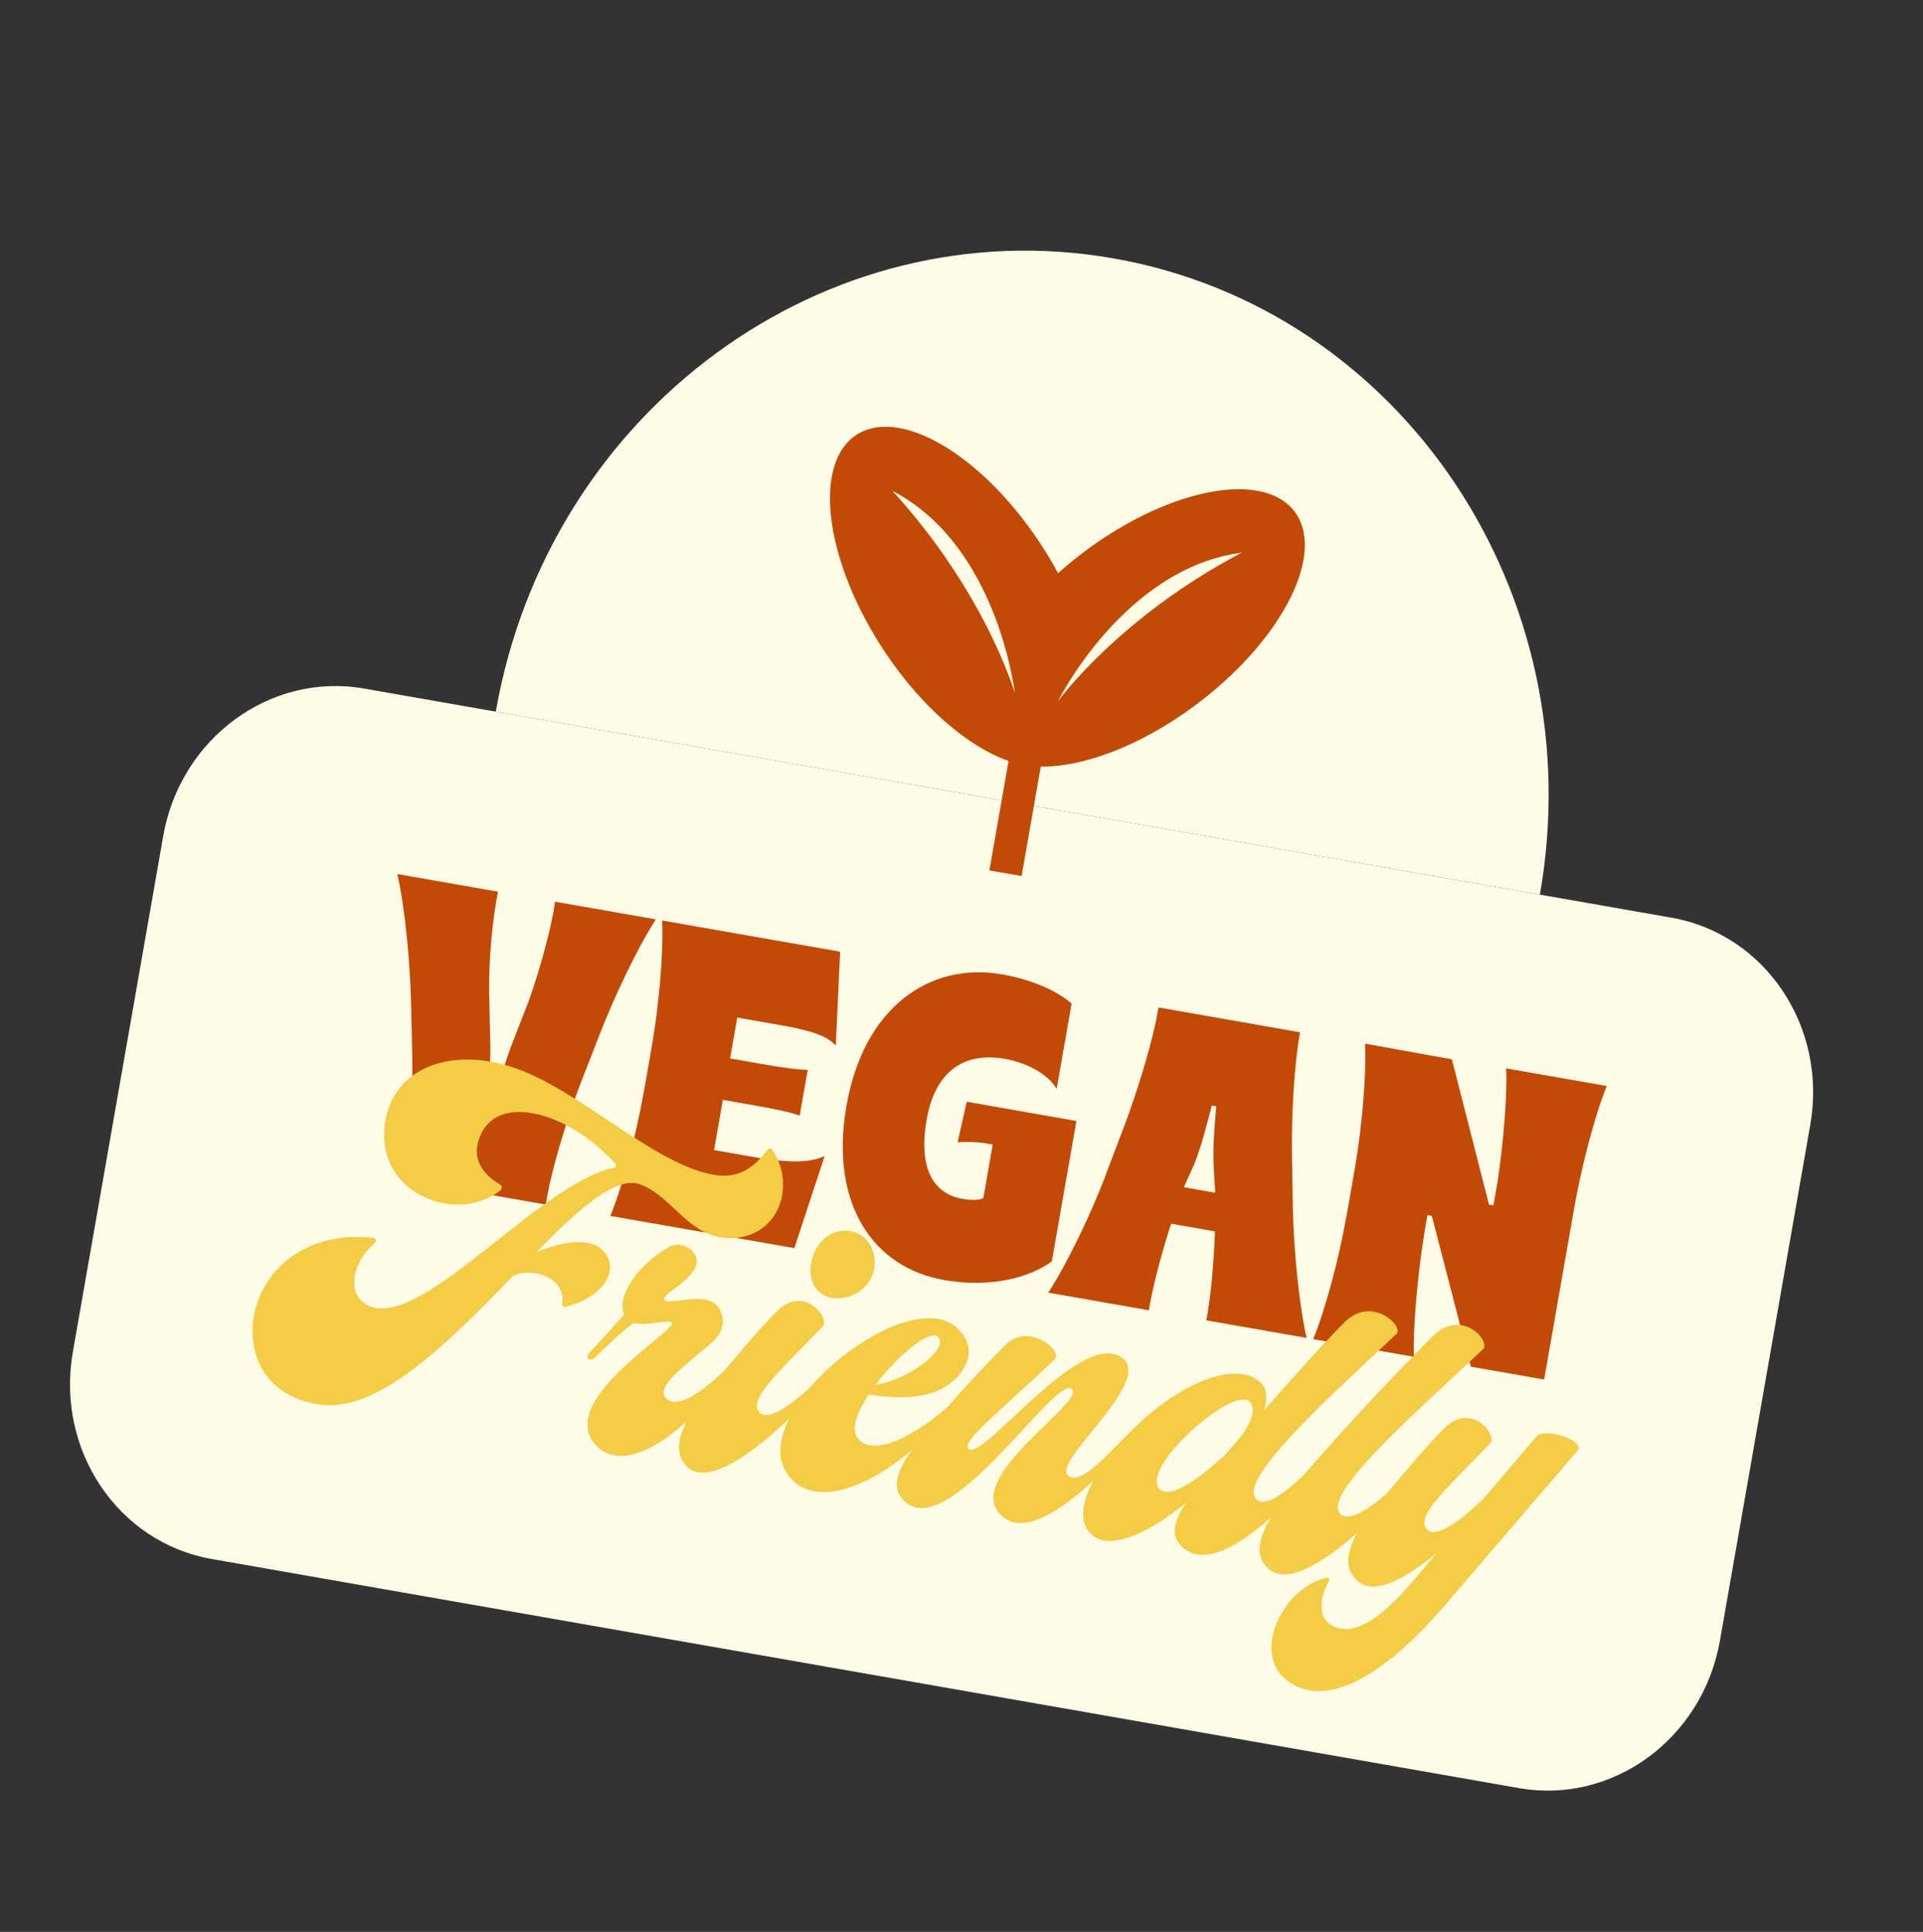 <svg xmlns="http://www.w3.org/2000/svg" fill="none" viewBox="0 0 230 231" height="231" width="230">
<rect x="0" y="0" width="230" height="231" fill="#333333" stroke="none"/>
<path fill="#FEFBE7" d="M199.921 109.729L43.548 82.332C32.329 80.367 21.572 88.261 19.522 99.965L8.712 161.661C6.662 173.364 14.094 184.445 25.313 186.411L181.686 213.808C192.905 215.773 203.661 207.879 205.712 196.175L216.521 134.479C218.571 122.776 211.139 111.695 199.921 109.729Z"></path>
<path fill="#C34907" d="M49.305 125.891L49.171 120.143C49.064 115.032 48.428 108.471 47.523 104.514L59.567 106.624C58.95 109.58 58.446 114.439 58.501 118.714L58.64 124.773C58.703 127.807 58.407 130.974 58.347 132.165L58.876 132.257C59.291 131.026 60.061 128.045 61.113 125.155L63.295 119.554C64.694 115.534 65.976 110.821 66.393 107.82L78.436 109.93C76.24 113.344 73.402 119.296 71.573 124.068L69.483 129.427C67.664 134.149 65.836 140.278 65.278 144.031L48.295 141.055C49.046 137.336 49.42 130.953 49.305 125.891Z"></path>
<path fill="#C34907" d="M76.974 130.742L77.947 125.188C78.812 120.247 79.379 113.897 79.197 110.066L100.483 113.795L99.961 125.039C99.053 123.938 97.18 123.247 93.406 122.586L88.178 121.67L87.321 126.561L91.095 127.223C93.367 127.621 95.215 127.893 96.607 127.929L95.652 133.383C94.33 132.944 92.5 132.572 90.228 132.174L86.454 131.513L85.401 137.519L89.897 138.306C95.366 139.264 97.336 138.833 98.634 138.222L95.007 149.242L72.999 145.387C74.463 141.844 76.098 135.682 76.964 130.74L76.974 130.742Z"></path>
<path fill="#C34907" d="M101.265 132.131C103.29 120.571 111.098 114.973 119.859 116.508C123.921 117.219 126.749 118.75 128.168 119.992L126.382 130.186C125.221 128.264 122.551 127.02 120.183 126.605C115.196 125.732 111.826 128.205 110.835 133.86C109.757 140.016 111.863 142.776 115.107 143.345C116.128 143.524 117.02 143.525 117.611 143.266L118.734 136.858L117.81 136.696C117.088 136.57 115.455 136.491 114.534 136.588L115.632 131.74L128.744 134.037L125.8 150.839C122.324 153.294 117.396 153.839 112.9 153.051C104.583 151.594 99.151 144.141 101.255 132.129L101.265 132.131Z"></path>
<path fill="#C34907" d="M132.266 140.429L134.307 135.062C136.136 130.29 137.964 124.161 138.561 120.466L155.495 123.433C154.802 127.111 154.427 133.494 154.534 138.606L154.63 144.347C154.736 149.459 155.371 156.029 156.277 159.977L144.282 157.875C144.771 155.363 145.137 151.576 145.293 147.856L145.302 147.236L140.075 146.321L139.864 146.957C138.746 150.508 137.811 154.143 137.418 156.672L125.374 154.562C127.618 151.157 130.457 145.205 132.285 140.432L132.266 140.429ZM145.347 142.617L145.168 139.677C145.032 137.055 145.268 134.86 145.47 132.287L144.941 132.194C144.241 134.774 143.791 136.775 142.809 139.264L141.593 141.959L145.367 142.621L145.347 142.617Z"></path>
<path fill="#C34907" d="M161.04 145.469L162.013 139.915C162.879 134.973 163.446 128.624 163.264 124.793L173.652 126.665L178.09 144.036L178.62 144.128L179.105 141.356C179.796 136.85 180.31 130.802 180.14 127.749L192.183 129.859C190.719 133.402 189.132 139.573 188.266 144.514L184.686 164.952L175.925 163.417L171.255 145.385L170.726 145.292L170.495 146.608C169.621 151.599 168.968 158.721 169.107 162.233L157.064 160.123C158.528 156.581 160.163 150.418 161.029 145.477L161.04 145.469Z"></path>
<path fill="#F4CC45" d="M30.531 156.632C31.846 151.283 37.089 147.294 44.262 147.982C45.002 148.06 45.254 148.207 44.599 148.828C42.483 150.714 41.321 154.288 43.633 155.873C49.681 159.925 64.184 141.597 73.451 139.618C73.671 139.605 73.769 139.332 73.585 139.134C70.781 135.993 67.16 133.837 64.032 133.175C60.749 132.486 57.987 133.41 57.142 136.709C56.604 138.871 57.983 140.573 59.793 141.625C60.091 141.791 60.072 142.181 59.822 142.365C54.502 146.505 44.585 142.625 46.098 133.987C47.182 127.801 53.638 125.216 61.071 127.532C68.965 129.992 78.05 139.192 85.347 140.471C88.284 140.985 90.131 139.673 91.814 137.484C91.959 137.281 92.18 137.268 92.314 137.406C95.253 141.585 93.276 147.946 87.423 148.049C82.389 148.068 80.594 143.188 76.657 141.65C73.777 140.472 69.295 144.48 64.16 149.719C67.479 148.385 70.405 147.997 71.994 149.404C74.084 151.354 72.816 154.91 67.659 156.253C67.379 156.318 67.196 156.12 67.234 155.899C67.771 152.836 63.699 151.387 61.322 152.606C53.743 160.409 45.172 169.176 37.942 167.909C31.174 166.723 29.39 161.162 30.512 156.628L30.531 156.632Z"></path>
<path fill="#F4CC45" d="M80.364 158.197C80.084 157.641 77.418 158.643 75.773 158.179C73.704 159.794 72.387 161.137 71.156 162.329C70.57 162.899 69.847 162.379 70.567 161.667C71.423 160.802 73.04 158.994 74.645 157.195C73.71 155.116 76.23 151.21 80.011 149.109C81.695 148.161 84.036 149.866 83.131 151.632C82.084 153.592 79.244 154.678 79.447 155.386L79.487 155.445C79.959 156.149 84.155 154.4 85.696 156.077C86.88 157.361 86.661 159.238 85.132 160.544C82.083 163.167 78.139 165.912 79.737 167.269C81.142 168.478 84.04 166.439 86.79 163.712C87.319 163.183 87.781 163.606 87.29 164.255C81.808 171.472 75.064 176.326 71.529 173.056C65.903 167.847 80.818 159.229 80.344 158.194L80.364 158.197Z"></path>
<path fill="#F4CC45" d="M85.241 165.544C88.3 161.96 89.981 159.781 92.878 156.841C96.167 153.474 99.327 157.692 98.405 158.597C93.058 164.14 89.536 167.249 90.778 168.823C91.887 170.197 95.157 167.561 97.438 165.363C97.898 164.884 98.467 165.377 98.063 165.814C92.349 172.204 85.231 177.944 82.361 175.526C79.625 173.245 82.326 168.926 85.241 165.544ZM103.064 147.747C104.75 148.943 105.118 151.429 103.935 153.251C102.685 155.123 99.963 155.878 98.229 154.674C96.543 153.478 96.619 150.893 97.81 149.021C99.001 147.149 101.37 146.601 103.064 147.747Z"></path>
<path fill="#F4CC45" d="M99.149 163.579C104.228 158.942 111.272 155.776 114.518 158.829C116.512 160.7 116.167 163.01 114.273 164.873C111.657 167.458 107.354 167.325 103.898 166.72L103.368 167.59C102.292 169.43 101.822 171.149 102.688 172.098C104.537 174.171 109.282 171.783 113.302 168.264C113.927 167.752 114.025 168.442 113.755 168.737C107.369 176.189 99.257 180.523 95.27 177.392C91.13 174.182 94.195 168.125 99.149 163.579ZM112.229 159.888C111.285 158.822 107.36 162.078 104.745 165.564C108.499 165.093 113.549 161.299 112.229 159.888Z"></path>
<path fill="#F4CC45" d="M111.207 170.702C114.13 167.27 117.227 163.807 120.295 160.794C123.046 158.067 127.189 161.546 126.149 162.554C119.213 169.124 114.855 172.418 115.896 173.273C117.552 174.64 128.939 159.317 133.946 162.171C138.521 164.774 126.004 174.485 127.681 176.352C128.953 177.755 131.886 174.553 134.589 171.807C135.119 171.279 135.831 171.797 135.36 172.336C130.773 177.505 123.511 184.41 119.937 181.362C114.62 176.818 130.254 167.497 128.136 166.049C126.104 164.679 113.971 183.639 108.588 179.818C105.661 177.722 108.082 174.378 111.218 170.694L111.207 170.702Z"></path>
<path fill="#F4CC45" d="M141.853 179.686C137.371 183.352 132.857 185.387 130.68 183.598C127.608 181.082 131.271 174.674 136.542 169.905C142.256 164.757 148.203 162.869 150.755 165.294C151.593 166.062 151.594 167.304 151.2 168.643C155.326 163.9 158.934 159.957 160.828 158.094C164.098 154.837 167.981 158.612 167.008 159.518C158.024 167.923 148.058 177.005 150.254 179.253C151.449 180.477 154.325 177.937 156.596 175.737C157.057 175.259 157.625 175.752 157.221 176.188C151.508 182.578 145.168 187.896 141.644 185.187C139.834 183.793 140.391 181.862 141.852 179.696L141.853 179.686ZM146.528 173.963L148.558 171.606C149.809 169.734 150.25 168.404 149.421 167.586C147.484 165.673 136.182 175.587 138.725 178.061C140.065 179.362 143.691 176.561 146.528 173.963Z"></path>
<path fill="#F4CC45" d="M154.783 177.727C161.601 169.677 168.364 162.85 171.201 159.91C174.826 156.208 178.354 160.428 177.381 161.335C168.397 169.739 158.114 178.766 160.31 181.014C161.504 182.237 164.698 179.753 166.969 177.553C167.43 177.075 167.998 177.568 167.594 178.004C161.88 184.394 154.888 190.043 151.892 187.716C148.935 185.449 151.849 181.167 154.772 177.735L154.783 177.727Z"></path>
<path fill="#F4CC45" d="M158.773 188.623C158.936 188.6 159.062 188.839 158.918 189.042C157.706 191.314 157.824 193.415 159.036 194.197C161.608 195.89 164.869 193.925 169.158 188.869L171.889 185.631C168.022 188.898 164.346 190.738 162.467 189.115C159.731 186.835 162.145 182.91 165.069 179.53C168.128 175.946 169.81 173.767 172.706 170.827C175.995 167.459 179.156 171.677 178.233 172.582C172.886 178.125 169.365 181.235 170.607 182.809C171.716 184.183 174.995 181.549 177.266 179.348L177.391 179.256L183.786 171.754C184.738 170.627 189.697 172.282 188.677 173.459L172.779 191.988C164.229 201.939 157.637 204.055 153.727 200.772C149.768 197.428 153.497 189.738 158.771 188.633L158.773 188.623Z"></path>
<path fill="#FEFBE7" d="M59.298 85.092C65.601 49.117 98.668 24.849 133.152 30.891C167.637 36.933 190.484 70.996 184.181 106.971"></path>
<path fill="#C34907" d="M122.187 104.75L124.479 91.664C129.509 91.727 136.264 89.246 142.709 84.516C152.991 76.97 158.504 66.632 155.02 61.426C151.535 56.23 140.366 58.134 130.074 65.678C128.821 66.597 127.652 67.552 126.547 68.538C125.852 67.237 125.067 65.94 124.201 64.649C117.097 54.057 107.241 48.469 102.187 52.169C97.133 55.87 98.812 67.468 105.914 78.07C110.367 84.709 115.879 89.329 120.629 90.989L118.336 104.076"></path>
<path fill="#FEFBE7" d="M126.514 83.882C126.514 83.882 134.399 67.934 148.516 66.081C133.761 73.837 126.514 83.882 126.514 83.882Z"></path>
<path fill="#FEFBE7" d="M121.385 82.921C121.385 82.921 119.392 65.244 106.746 58.701C117.985 71.011 121.385 82.921 121.385 82.921Z"></path>
</svg>
